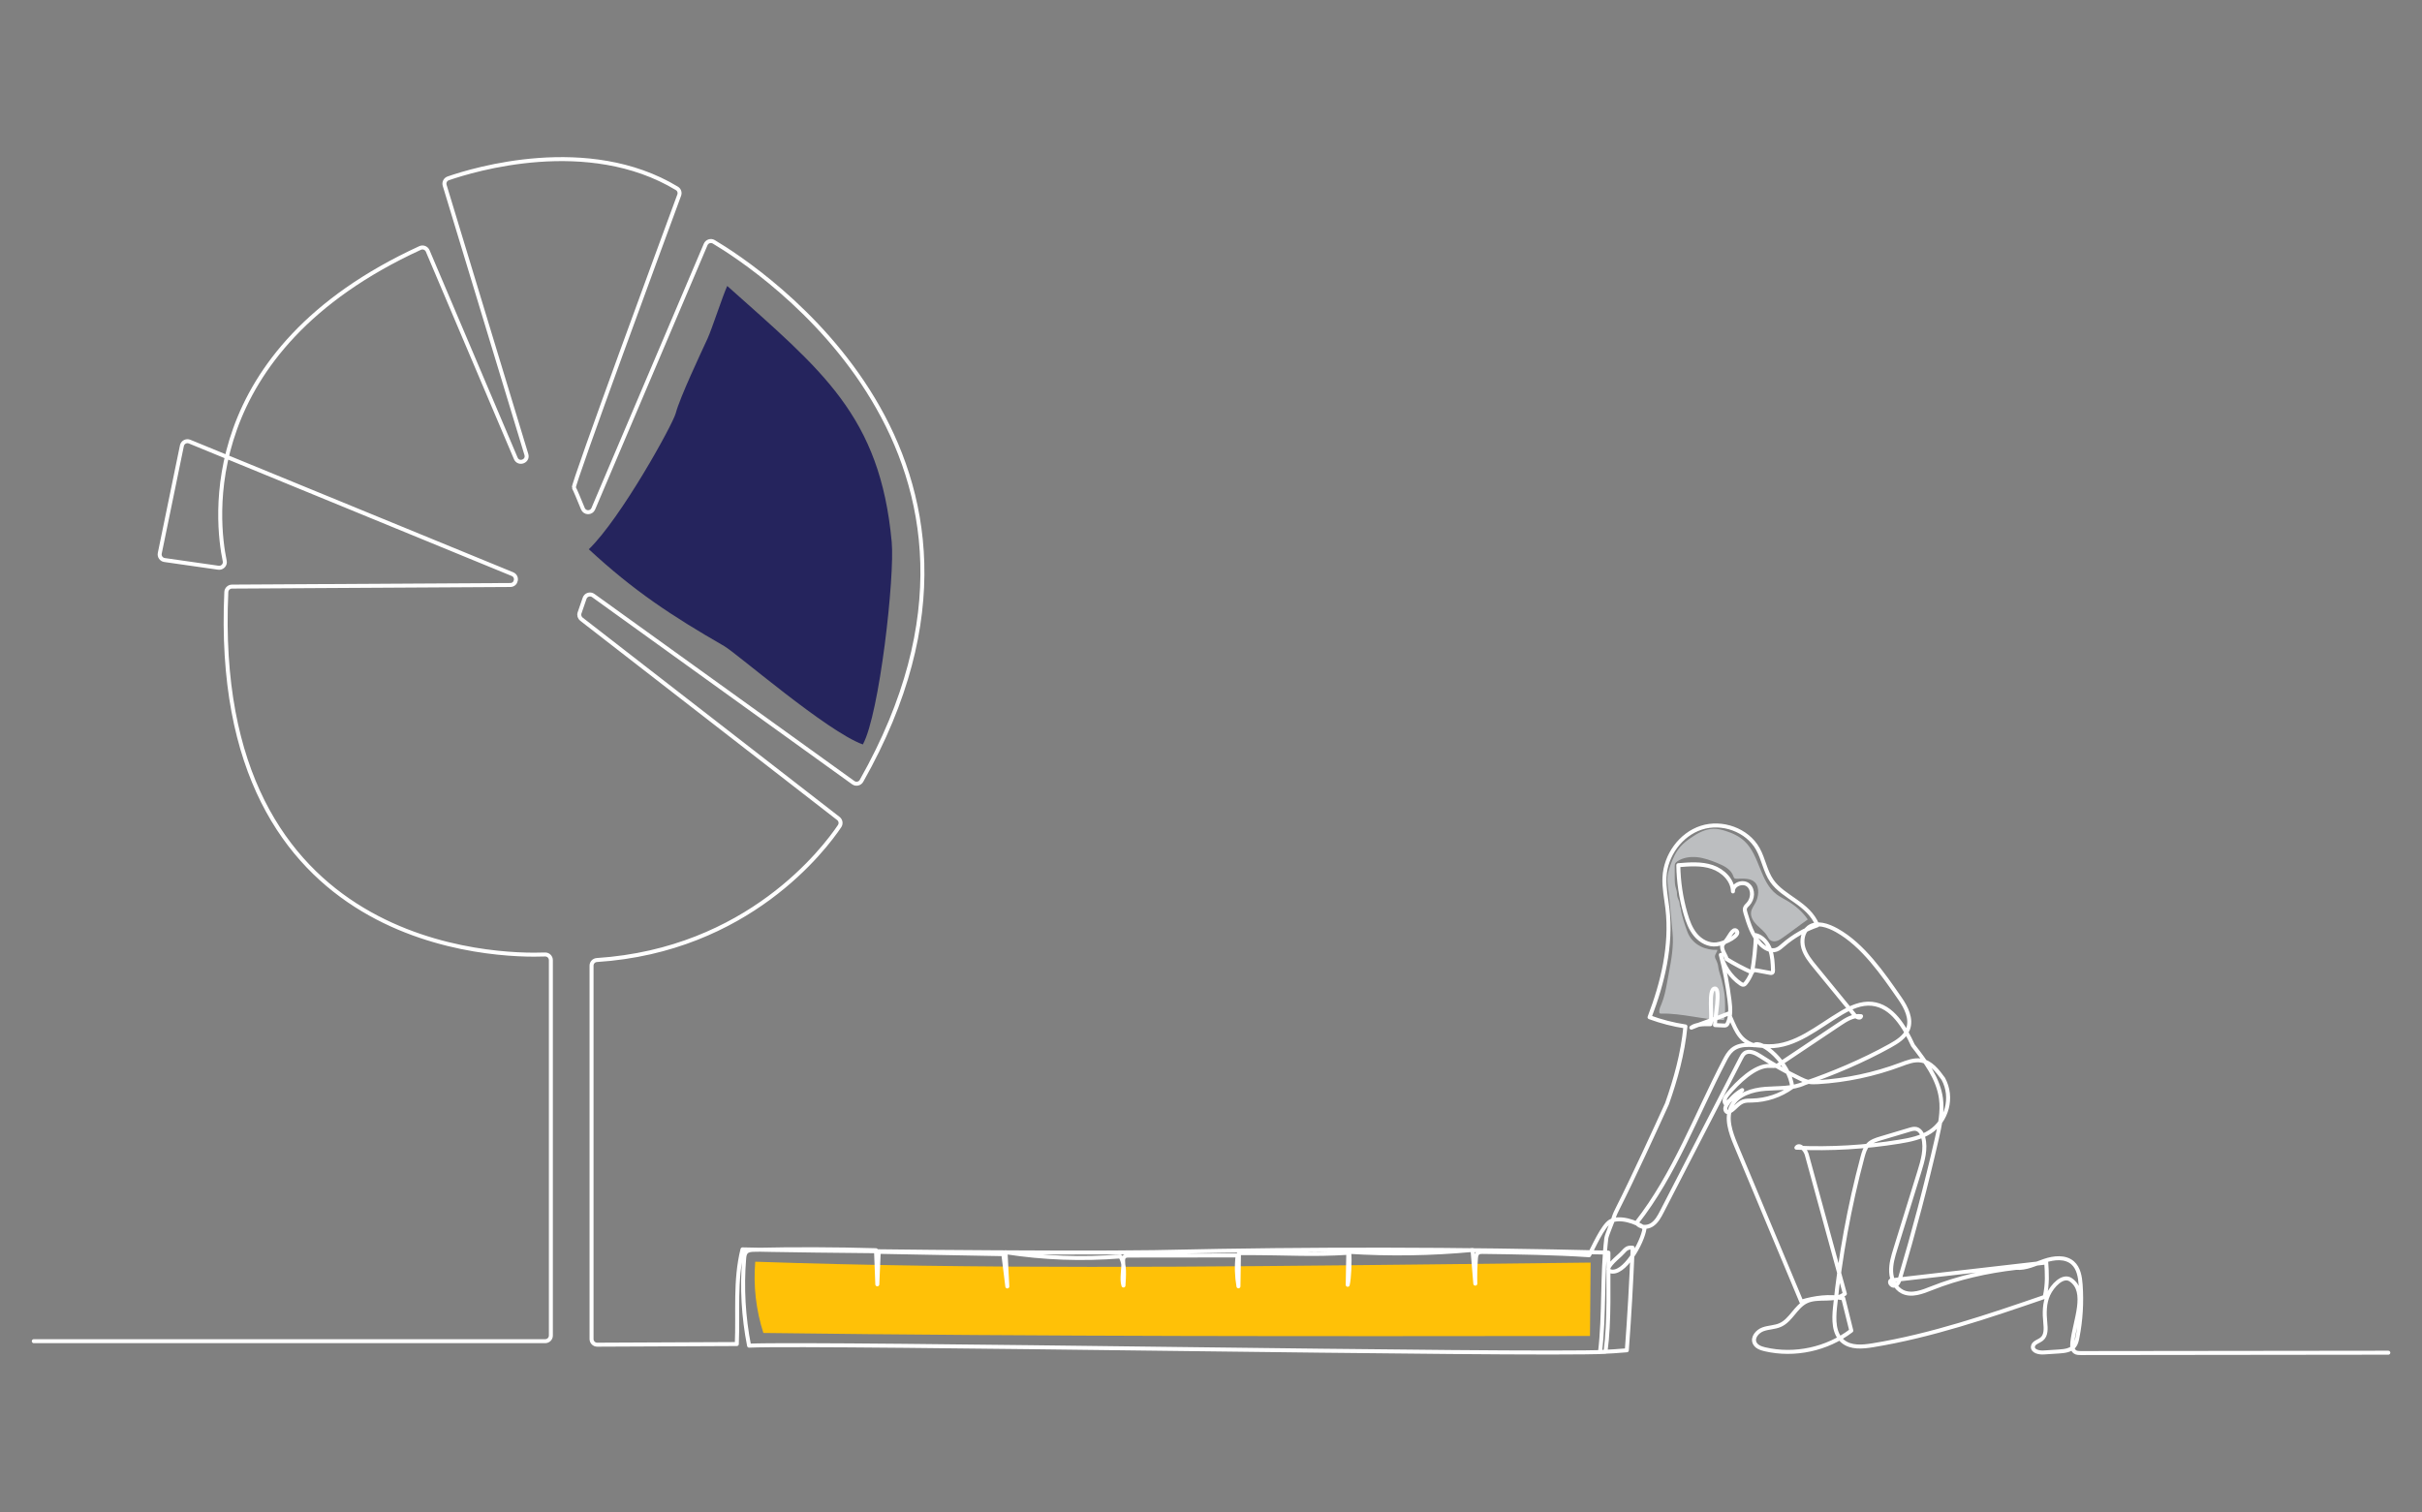 <?xml version="1.0" encoding="UTF-8"?>
<svg id="Layer_1" data-name="Layer 1" xmlns="http://www.w3.org/2000/svg" viewBox="0 0 607 379.12">
  <rect x="0" y="0" width="607" height="379.12" fill="#808080" stroke="none"/>
  <defs>
    <style>
      .cls-1 {
        fill: none;
        stroke: #fff;
        stroke-linecap: round;
        stroke-linejoin: round;
      }

      .cls-2 {
        fill: #ffc107;
      }

      .cls-2, .cls-3, .cls-4 {
        stroke-width: 0px;
      }

      .cls-3 {
        fill: #bcbec0;
      }

      .cls-4 {
        fill: #25245d;
      }
    </style>
  </defs>
  <g id="_12-1" data-name="12-1">
    <path class="cls-3" d="M432.04,255.68c-5.28-.05-10.46-1.73-15.73-1.6-.12,0-.25,0-.34-.07-.09-.07-.11-.2-.12-.32-.05-.73.3-1.42.58-2.1.69-1.67,1.03-3.46,1.36-5.24.15-.78.29-1.57.44-2.35.64-3.41,1.28-6.87.93-10.32-.38-3.77-.62-7.46-1.13-11.21-.13-.93-.21-1.88-.11-2.81.1-.92.38-1.81.68-2.69.61-1.72,1.37-3.42,2.58-4.78.74-.83,1.62-1.51,2.53-2.14,1.72-1.2,3.66-2.27,5.76-2.3,1.01-.01,2,.22,2.97.53,1.76.55,3.48,1.36,4.82,2.63,3.78,3.59,3.82,10.09,7.97,13.26.78.6,1.67,1.04,2.53,1.54,2.07,1.21,3.96,2.78,5.3,4.77-2.15,1.5-4.1,3.05-6.25,4.55-.48.34-.97.68-1.53.84s-1.22.13-1.67-.25c-.34-.28-.52-.7-.75-1.07-.64-1.06-1.68-1.8-2.56-2.68s-1.63-2.05-1.44-3.27c.14-.87.72-1.58,1.12-2.36.4-.77.62-1.64.66-2.51.03-.9-.17-1.86-.78-2.51-1.11-1.18-2.99-.96-4.61-.95-.21,0-.45-.01-.6-.15-.13-.12-.17-.3-.23-.46-.56-1.75-2.42-2.68-4.12-3.36-1.61-.65-3.26-1.25-4.98-1.43s-3.55.09-4.98,1.06c-.18.12-.38.29-.49.48-.13.24-.13.52-.13.79,0,.85,0,1.7,0,2.55,0,.56,0,1.11.05,1.67.02.23.05.46.1.69.12.55.36,1.08.41,1.64.02.25,0,.51.04.76.08.63.49,1.18.6,1.81.07.41.02.87.27,1.2.13,1.11.41,2.12.72,3.18.21.73.47,1.45.72,2.17.16.45.32.9.53,1.33.64,1.31,1.74,2.37,3.04,3.03s2.77.94,4.23.87c-.09.59-.62,1.07-.63,1.66,0,.38.21.72.38,1.06.24.5.4,1.04.45,1.59.1,1.01.6,2.16.83,3.15.32,1.32.63,2.65.77,4.01.09.89.1,1.79.11,2.68.01,1.12.01,2.36-.29,3.43Z"/>
    <path class="cls-2" d="M191.32,334.14c-1.85-5.74-2.55-11.86-2.04-17.87,56.09,1.92,112.23,1.3,168.35.68,13.67-.15,27.34-.3,41.01-.46-.05,6.13-.11,12.27-.16,18.4-66.85.07-136.11.16-207.16-.76Z"/>
    <path class="cls-4" d="M147.57,137.68c8.06-7.79,21.04-31.28,21.78-34.09,1.06-4.01,6.23-14.92,7.96-18.69,1.12-2.44,3.82-10.78,4.95-13.22,23.75,21.21,38.3,32.47,41.22,64.17.8,8.66-3.06,43.13-7.23,50.76-8.93-3.18-31.58-22.83-34.77-24.67-13.29-7.65-22.66-13.85-33.91-24.26Z"/>
    <path class="cls-1" d="M8.47,336.19h128.17c.78,0,1.42-.63,1.42-1.42v-94.09c0-.8-.66-1.45-1.46-1.42-11.3.44-84-.24-79.88-90.86.03-.75.66-1.35,1.41-1.36l69.76-.4c1.55,0,1.96-2.14.53-2.73l-80.9-33.21c-.82-.34-1.75.16-1.93,1.02l-5.55,26.97c-.16.8.38,1.57,1.19,1.69l13.5,1.93c.97.14,1.79-.72,1.59-1.68-2.02-9.67-7.36-52.57,48.97-78.47.72-.33,1.59,0,1.9.74l22.07,51.99c.7,1.65,3.18.75,2.66-.96l-20.48-67.47c-.22-.73.17-1.5.89-1.75,6.35-2.2,35.08-10.94,57.31,2.51.58.35.82,1.06.58,1.7-3.36,9.12-26.81,72.71-26.4,73.33.25.38,1.36,3.03,2.26,5.26.48,1.17,2.12,1.18,2.61.02l28.16-66.25c.34-.79,1.29-1.1,2.02-.67,11.09,6.6,83.18,53.6,37.03,135.13-.41.73-1.38.94-2.06.45l-65.16-46.91c-.77-.55-1.86-.21-2.17.69l-1.26,3.66c-.2.57,0,1.21.47,1.58l64.39,49.96c.59.46.72,1.29.31,1.91-3.81,5.67-22.94,31.09-60.84,33.57-.75.05-1.33.66-1.33,1.41v93.59c0,.78.63,1.42,1.42,1.42l34.99-.16c.33-8-.51-15.96,1.42-23.73,13.46.34,78.9,1.07,103.17.69l2.55-.05c36.89-.83,73.8-.76,111.3.17-.08,7.99.33,16.96-.73,24.88-18.92.92-195.92-2.33-214.64-1.56-1.41-7.18-1.83-14.56-1.23-21.85.05-.56.12-1.16.49-1.58.47-.52,1.26-.58,1.97-.59,10.19-.23,20.39-.19,30.58.1.11,2.85.22,5.7.33,8.55.12-2.71.23-5.43.35-8.14,10.41.19,20.82.39,31.23.58.33,2.7.67,5.4,1,8.09-.15-2.86-.29-5.72-.44-8.58,9.5,1.47,19.17,1.83,28.75,1.06,1.27,1.82.92,5.07.8,7.29-.55-1.57.09-4.2-.07-5.86-.05-.48-.05-1.04.31-1.37.29-.27.73-.28,1.13-.28,11.4-.01,15.85-.02,27.25-.03-.32,2.57-.25,5.19.2,7.74.04-2.78.09-5.55.13-8.33,14.16,0,17.49.53,27.64-.08.2,1.92,0,6.43-.39,8.03.05-2.76.1-5.51.15-8.27,10.37.66,20.79.5,31.13-.47.23,2.82.47,5.63.7,8.45-.05-2.11,0-4.22.16-6.32.04-.51.11-1.07.51-1.38.32-.25.76-.25,1.17-.25,8.9.12,17.79.24,26.68.83,1.06-1.94,3.4-7.34,5.29-8.48,2.2-1.33,6.62.08,8.61,1.7-.48,3.62-5.2,11.96-8.65,10.78-1.57-.54,1.4-3.02,2.62-4.15,1.22-1.13,1.4-1.94,3.05-1.73-.34,8.58-.83,17.15-1.47,25.71-2.23.2-4.47.34-6.71.42,1.12-9.46.47-19.29,1.57-28.49.1-.83,1.59-4.25,1.82-5.06.27-.94.72-1.82,1.16-2.69,3.55-6.99,9.48-19.93,12.23-25.98,2.17-6.18,3.95-12.5,4.62-19.38-3.06-.46-6.08-1.24-8.99-2.31,3.31-8.67,5.56-18,4.48-27.22-.31-2.63-.88-5.24-.74-7.89.28-5.46,4.01-10.7,9.21-12.39,5.2-1.7,11.52.53,14.19,5.31,1.43,2.55,1.84,5.6,3.5,8,2.93,4.22,9.11,5.53,11.44,11.14-3.14,1.07-6.07,2.75-8.58,4.93-.54.47-1.08.97-1.76,1.2-1.42.48-2.96-.39-3.99-1.48-1.98-2.09-2.87-4.95-3.7-7.71-.12-.41-.25-.85-.12-1.26.13-.4.48-.69.77-1,1.2-1.28,1.39-3.57.06-4.73-1.33-1.16-3.94-.2-3.86,1.56-.07-2.85-2.5-5.21-5.2-6.12-2.7-.91-5.64-.69-8.49-.45.06,4.1.66,8.18,1.8,12.12.55,1.92,1.26,3.84,2.54,5.37,1.28,1.53,3.26,2.6,5.24,2.35,2.34-.29,6.09-2.36,5.02-3.37-.97-.91-1.93,1.82-2.89,2.74-.24.23-.49.47-.63.77-.51,1.07.98,2.83,1.01,3.53,2.05,1.27,4.18,2.4,6.38,3.38.54-3.09.86-6.22.97-9.36,1.69.45,2.94,1.95,3.55,3.6.61,1.64.67,3.42.74,5.17,0,.25-.01.56-.24.68-.13.07-.3.05-.45.02-1.12-.21-2.23-.41-3.35-.62-.32-.06-.68-.11-.95.07-.23.15-.34.43-.44.68-.35.85-.81,1.66-1.38,2.39-.15.19-.32.38-.55.43-.26.05-.52-.09-.74-.24-2.59-1.74-4.37-4.64-4.98-7.24.97,3.73,1.69,7.53,2.17,11.35.24,1.93.4,3.99-.42,5.75-.09.2-.21.41-.4.52-.19.11-.43.1-.66.09-.72-.03-1.43-.07-2.15-.1-.07-1.53,1.51-9.23-.02-9.17-1.81.07-.5,7.25-1.13,8.95-1.79-.07-3.78.06-4.78.86,2.12-.92,7.21-2.63,9.33-3.55,1.6,3.3,2.33,6.71,6.37,7.97,1.7-1.7,9.12,4.62,9.56,10.48-2.91,2.11-6.47,3.3-10.06,3.37-.75.01-1.53-.02-2.24.24-1.48.55-2.32,2.24-3.82,2.71-.4-.07-.64-.5-.63-.91.01-.4.22-.77.44-1.11.96-1.46,2.28-2.69,3.8-3.55-1.27,1.28-2.69,2.41-4.23,3.36-.5-.7.04-1.64.59-2.3,2.38-2.84,6.89-7.39,10.59-7.11,0,0,1.8.03,1.82-.06,5.25-3.52,10.5-7.03,15.76-10.54,1.59-1.06,3.37-2.16,5.26-1.87-.14.68-1.19.26-1.63-.28-3.3-4.04-6.61-8.07-9.91-12.11-1.19-1.45-2.4-2.96-2.93-4.76-.52-1.8-.17-3.99,1.33-5.12,2-1.5,4.86-.48,7.05.74,6.59,3.69,11.53,10.88,15.83,17.09,1.58,2.28,3.01,5.13,2.01,7.71-.76,1.96-2.71,3.15-4.54,4.17-6.68,3.71-14.4,6.99-21.38,9.36-3,1.41-6.48,1.15-9.79,1.4-3.31.25-6.98,1.35-8.5,4.3-1.55,3.01-.25,6.63,1.05,9.75,5.48,13.1,10.96,26.2,16.44,39.3,3.43-1.05,7.06-1.49,10.51-.83.67,2.7,1.34,5.4,2.01,8.1-6.05,4.64-14.22,6.4-21.65,4.67-1.03-.24-2.17-.65-2.59-1.63-.58-1.37.71-2.87,2.11-3.38,1.4-.51,2.96-.46,4.32-1.07,2.7-1.2,3.86-4.6,6.52-5.9,3-1.46,7.08.17,9.68-1.93-3.19-11.64-6.37-23.28-9.56-34.92-.35-1.26-1.86-2.79-2.59-1.7,8.61.38,17.25-.12,25.75-1.5,2.71-.44,5.48-1,7.78-2.5,4.12-2.7,5.87-8.49,3.29-13.26-1.44-2-3.12-4.17-5.55-4.58-1.75-.29-3.49.4-5.15,1.02-6.63,2.48-13.64,3.97-20.71,4.39-.82.05-1.64.08-2.44-.09-.71-.15-1.37-.46-2.02-.78-3.44-1.67-6.77-3.55-9.97-5.64-1.22-.8-2.89-1.62-4.02-.69-.36.29-.58.72-.8,1.13-6.62,12.83-13.23,25.67-19.85,38.5-.65,1.27-1.36,2.59-2.56,3.35s-3.06.69-3.8-.52c9.53-12.15,14.91-26.95,22.04-40.65.51-.99,1.06-1.99,1.91-2.71,2.4-2.02,5.97-.96,9.11-.9,6.8.11,12.41-4.9,18.26-8.35,2.34-1.38,4.97-2.57,7.66-2.29,5.13.53,8.19,5.83,10.28,10.42,3.11,4,6.33,8.26,7.02,13.28.46,3.37-.27,6.78-1.03,10.09-2.69,11.76-5.77,23.42-9.22,34.98-.23.77-.56,1.64-1.32,1.88-.76.24-1.63-.92-.95-1.33,12.97-1.49,25.94-2.98,38.91-4.47.18,2.65.35,5.3-.37,8.61-14.14,4.86-28.37,9.73-43.13,12.14-2.56.42-5.48.67-7.48-.99-2.32-1.93-2.27-5.44-1.97-8.44,1.29-12.75,3.6-25.4,6.91-37.78.3-1.11.63-2.27,1.43-3.1.82-.85,2.01-1.22,3.14-1.56,2.4-.72,4.79-1.44,7.19-2.15.56-.17,1.16-.34,1.73-.2.93.23,1.47,1.22,1.72,2.14.76,2.82-.12,5.8-.98,8.59-1.99,6.43-3.99,12.86-5.98,19.29-.59,1.9-1.18,3.84-1.08,5.82.1,1.98,1.03,4.04,2.8,4.94,2.28,1.16,5,.08,7.38-.87,6.66-2.65,13.73-4.24,21.14-5.1,2.46.2,4.8-.98,7.14-1.77,2.34-.79,5.2-1.1,7.05.54,1.48,1.32,1.84,3.47,1.98,5.45.32,4.43.05,8.91-.81,13.27-.15.76-.33,1.55-.82,2.15-.87,1.06-2.4,1.23-3.76,1.32-1.29.08-2.58.17-3.86.25-1.18.08-2.83-.3-2.71-1.47.1-1.02,1.45-1.26,2.24-1.92,1.12-.93,1-2.64.86-4.08-.24-2.38-.25-4.88.75-7.05.99-2.18,3.63-5.04,5.62-3.7,4.38,2.96,1,10.33.42,15.58-.1.92-.09,2.03.69,2.52.41.26.93.27,1.42.27,4.84-.03,72.23-.06,77.07-.09"/>
  </g>
</svg>
